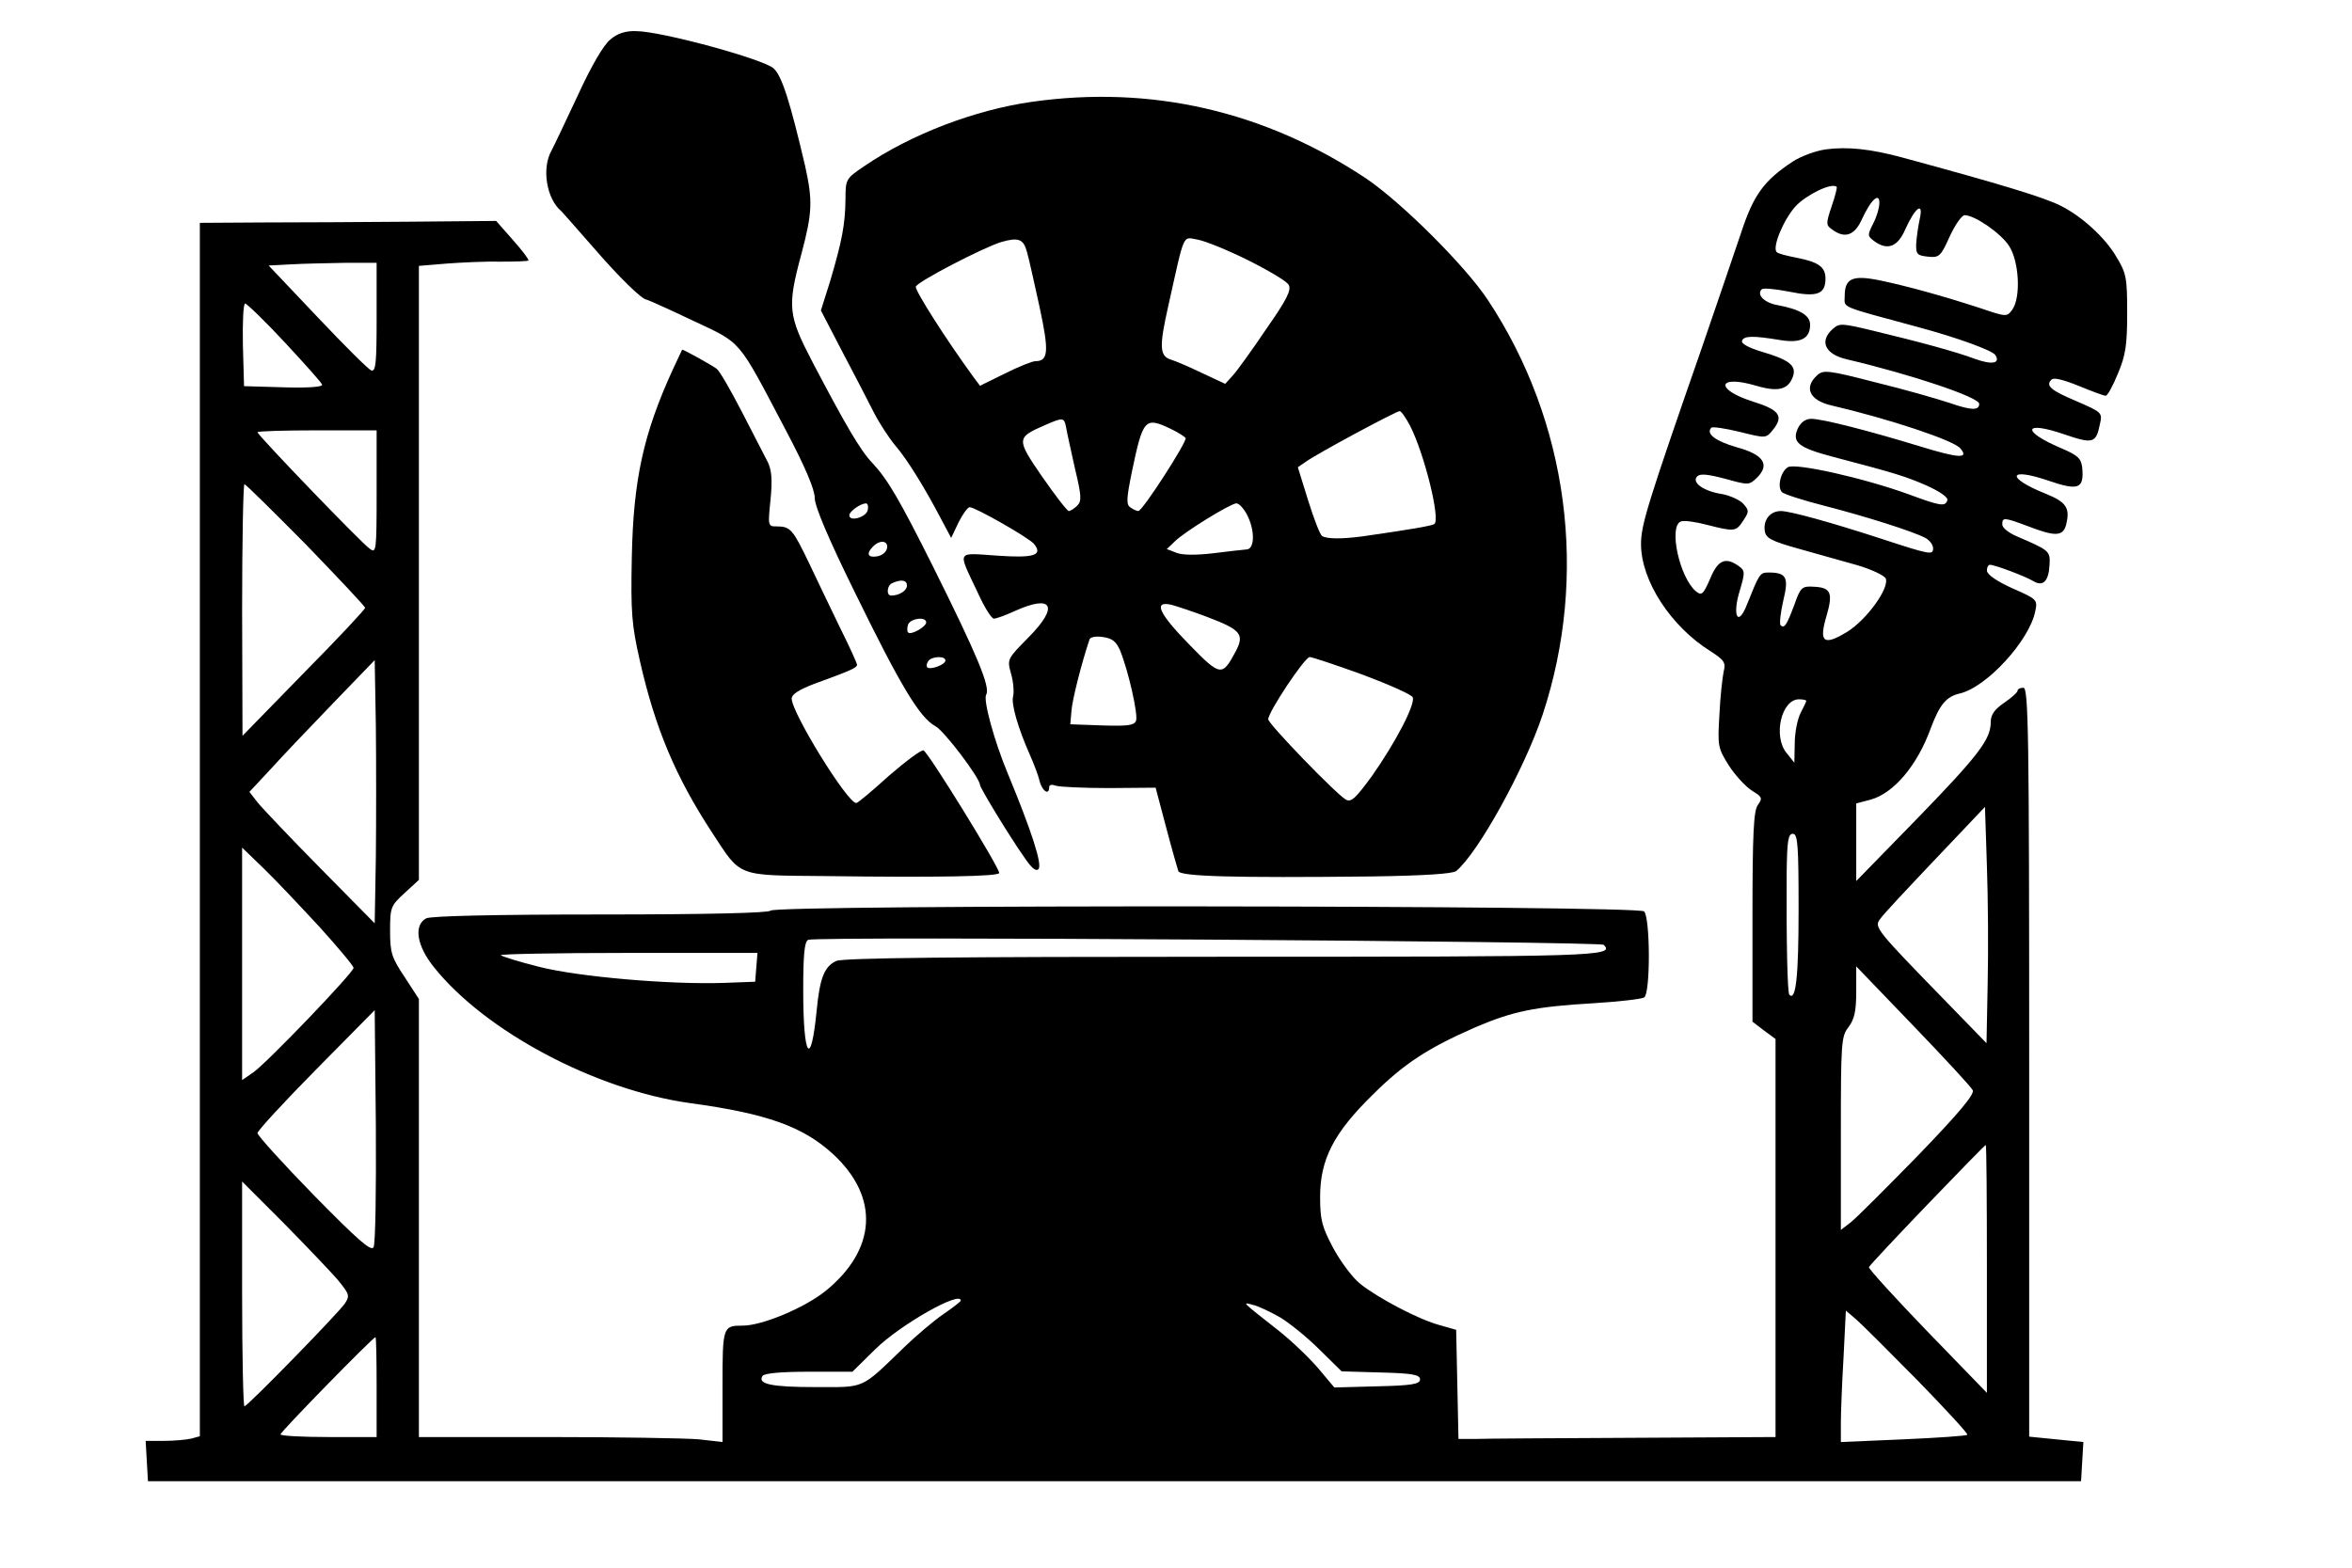 <?xml version="1.0" encoding="UTF-8" standalone="yes"?>
<svg version="1.0" xmlns="http://www.w3.org/2000/svg" width="612" height="408" viewBox="0 0 612 408" preserveAspectRatio="xMidYMid meet">
  <g transform="translate(0,408) scale(0.1,-0.1)" fill="#000000" stroke="none">
    <path d="M1588 3977 c-17 -13 -50 -70 -83 -142 -31 -66 -62 -132 -70 -147 -26
-46 -13 -126 26 -158 3 -3 40 -45 82 -93 70 -81 128 -137 140 -137 2 0 56 -24
119 -54 131 -62 115 -43 245 -290 48 -91 73 -150 73 -172 0 -22 36 -107 107
-251 116 -237 166 -321 207 -343 22 -11 116 -135 116 -153 0 -7 75 -131 113
-185 20 -30 32 -41 39 -34 11 11 -18 100 -81 252 -34 82 -63 188 -55 202 12
19 -24 104 -137 331 -89 178 -119 229 -159 272 -31 32 -70 99 -156 263 -63
121 -66 143 -29 280 29 109 30 139 10 230 -39 166 -60 234 -82 254 -26 24
-293 97 -358 97 -27 1 -49 -6 -67 -22z m670 -1224 c-3 -19 -48 -32 -48 -14 0
10 28 30 43 31 5 0 7 -8 5 -17z m50 -100 c-2 -10 -13 -19 -26 -21 -24 -4 -29
7 -10 26 18 18 40 15 36 -5z m52 -97 c0 -13 -20 -26 -41 -26 -14 0 -11 28 4
33 23 10 37 7 37 -7z m50 -96 c0 -11 -40 -34 -47 -26 -3 3 -3 12 0 21 7 16 47
21 47 5z m50 -99 c0 -11 -39 -25 -47 -18 -3 3 -2 10 2 16 8 13 45 15 45 2z"/>
    <path d="M2685 3815 c-148 -21 -314 -84 -437 -168 -47 -32 -48 -33 -48 -87 -1
-65 -9 -107 -40 -212 l-24 -76 54 -104 c30 -57 67 -128 82 -158 15 -30 42 -71
58 -90 31 -36 76 -109 120 -193 l25 -47 19 40 c11 22 24 40 29 40 15 0 153
-79 167 -95 25 -30 1 -38 -96 -31 -107 7 -103 16 -50 -96 17 -38 36 -68 42
-68 7 0 31 9 55 20 98 44 115 12 36 -68 -56 -57 -57 -57 -46 -96 6 -21 8 -48
5 -59 -5 -20 13 -82 44 -152 10 -23 22 -53 25 -68 7 -26 25 -38 25 -16 0 7 7
8 18 4 9 -3 71 -6 138 -6 l121 1 27 -102 c15 -57 30 -109 32 -115 4 -14 140
-18 504 -14 138 2 210 7 219 14 57 47 178 266 225 407 120 363 67 763 -143
1080 -59 89 -225 254 -317 316 -264 175 -558 243 -869 199z m-13 -390 c5 -16
19 -81 33 -144 25 -116 23 -141 -11 -141 -8 0 -43 -14 -79 -32 l-65 -32 -18
24 c-74 102 -152 225 -149 234 4 13 176 102 222 116 45 13 58 8 67 -25z m577
-23 c52 -26 99 -54 104 -63 8 -13 -4 -38 -58 -115 -37 -55 -76 -109 -87 -121
l-20 -22 -62 29 c-33 16 -69 31 -79 34 -30 9 -31 34 -7 140 44 197 36 179 78
172 20 -4 79 -28 131 -54z m420 -430 c37 -72 80 -245 63 -256 -8 -5 -69 -15
-187 -32 -54 -7 -92 -7 -105 1 -5 3 -21 44 -36 92 l-27 87 22 15 c31 22 234
131 243 131 4 0 16 -17 27 -38z m-895 -4 c2 -13 13 -61 23 -107 17 -71 18 -85
6 -97 -8 -8 -18 -14 -22 -14 -4 0 -35 40 -69 89 -68 99 -68 102 8 135 46 20
49 20 54 -6z m272 -4 c19 -9 36 -20 39 -24 5 -8 -112 -190 -123 -190 -4 0 -13
4 -20 9 -12 7 -11 23 3 92 29 139 34 145 101 113z m199 -224 c21 -41 20 -90
-2 -90 -10 -1 -49 -5 -87 -10 -43 -5 -78 -5 -94 1 l-26 10 21 20 c25 25 144
98 160 99 7 0 19 -13 28 -30z m-103 -266 c87 -33 97 -45 73 -90 -35 -65 -39
-65 -121 19 -79 81 -94 114 -46 103 15 -4 57 -18 94 -32z m-227 -88 c21 -52
47 -166 41 -182 -5 -12 -22 -14 -88 -12 l-83 3 3 35 c2 28 25 120 47 186 2 6
17 9 35 6 24 -3 35 -12 45 -36z m631 -62 c69 -26 128 -52 130 -59 7 -18 -44
-116 -105 -203 -43 -59 -55 -71 -69 -63 -25 14 -202 197 -202 209 0 19 95 162
108 162 6 0 69 -21 138 -46z"/>
    <path d="M4749 3691 c-26 -4 -64 -18 -85 -32 -74 -49 -101 -86 -133 -183 -17
-50 -62 -183 -101 -296 -143 -411 -160 -466 -160 -516 0 -95 77 -214 181 -279
36 -23 40 -30 34 -53 -3 -15 -9 -65 -11 -112 -5 -82 -4 -87 25 -133 17 -26 44
-55 60 -65 26 -16 28 -19 15 -37 -11 -15 -14 -74 -14 -292 l0 -272 30 -23 30
-22 0 -518 0 -518 -370 -2 c-203 -1 -389 -2 -412 -3 l-43 0 -3 142 -3 142 -42
12 c-54 14 -162 71 -208 108 -20 16 -51 58 -70 93 -29 55 -34 72 -34 133 0 97
35 166 136 265 82 82 146 123 267 176 98 42 155 54 308 63 66 4 126 11 132 15
17 10 16 208 0 224 -16 16 -2263 18 -2273 2 -4 -6 -162 -10 -441 -10 -281 0
-442 -4 -455 -10 -33 -18 -25 -71 20 -127 133 -167 421 -320 667 -354 199 -27
294 -61 372 -133 121 -112 113 -248 -20 -356 -55 -44 -165 -90 -215 -90 -52 0
-53 -2 -53 -157 l0 -146 -61 7 c-34 3 -212 6 -395 6 l-334 0 0 570 0 570 -37
57 c-34 51 -38 63 -38 121 0 61 2 65 38 98 l37 34 0 799 0 799 72 6 c40 3 104
6 142 5 37 0 69 1 71 3 2 2 -16 26 -40 53 l-44 50 -223 -2 c-123 -1 -296 -2
-385 -2 l-163 -1 0 -1579 0 -1579 -22 -6 c-13 -3 -45 -6 -71 -6 l-48 0 3 -53
3 -52 2515 0 2515 0 3 51 3 51 -71 7 -70 7 0 975 c0 859 -2 974 -15 974 -8 0
-15 -3 -15 -7 0 -5 -16 -19 -35 -32 -25 -17 -35 -31 -35 -50 0 -45 -30 -85
-192 -252 l-158 -162 0 101 0 101 38 10 c60 17 121 89 156 186 23 61 40 82 75
90 70 16 182 138 197 215 6 29 4 31 -60 59 -40 18 -66 36 -66 46 0 8 3 15 8
15 13 0 92 -30 112 -42 26 -16 41 -1 43 43 2 35 -1 37 -85 73 -21 9 -38 22
-38 31 0 19 4 19 68 -5 70 -27 90 -26 98 4 11 44 1 59 -53 81 -105 42 -98 70
7 34 79 -27 93 -21 88 34 -3 24 -11 32 -56 51 -103 44 -97 72 8 36 76 -26 84
-24 94 26 7 30 5 31 -59 59 -69 29 -83 41 -67 57 6 6 30 0 70 -16 34 -14 66
-26 71 -26 5 0 19 26 32 58 20 47 24 75 24 157 0 92 -2 104 -29 148 -29 49
-88 103 -143 131 -43 22 -155 56 -413 126 -81 22 -142 29 -201 21z m17 -148
c-15 -45 -15 -49 1 -60 33 -25 59 -16 78 27 10 22 24 45 32 51 19 17 17 -24
-3 -63 -15 -30 -15 -32 2 -45 35 -26 62 -16 82 31 26 57 48 73 37 25 -4 -19
-8 -47 -9 -64 -1 -27 3 -30 31 -33 29 -3 33 1 56 52 14 31 32 56 39 56 26 0
93 -46 115 -79 27 -40 32 -135 9 -167 -14 -19 -15 -19 -83 4 -98 32 -189 57
-260 72 -73 15 -93 6 -93 -41 0 -31 -17 -24 190 -80 104 -28 194 -61 202 -73
14 -22 -9 -26 -53 -10 -48 18 -139 43 -268 74 -79 19 -85 19 -102 4 -36 -32
-20 -66 36 -79 170 -40 345 -99 345 -116 0 -18 -21 -17 -76 2 -33 11 -120 36
-194 54 -124 32 -136 33 -152 18 -35 -32 -19 -65 37 -78 150 -35 319 -91 336
-112 23 -27 -3 -26 -104 5 -134 41 -255 72 -284 72 -15 0 -27 -9 -35 -25 -16
-36 1 -50 92 -74 164 -43 189 -51 244 -75 35 -16 56 -31 53 -38 -5 -17 -18
-15 -99 15 -118 43 -297 83 -316 71 -19 -12 -28 -52 -15 -65 5 -5 54 -21 109
-35 109 -28 232 -67 264 -84 11 -6 20 -18 20 -27 0 -18 -7 -17 -135 25 -129
42 -237 72 -261 72 -28 0 -46 -23 -42 -51 2 -19 16 -27 88 -47 47 -13 116 -33
153 -43 37 -11 71 -27 74 -35 9 -25 -49 -106 -100 -138 -62 -38 -75 -28 -54
42 17 59 11 73 -33 75 -31 2 -35 -1 -51 -47 -20 -53 -26 -63 -36 -53 -3 4 0
32 7 63 15 61 9 74 -38 74 -23 0 -24 -3 -57 -85 -23 -58 -38 -27 -18 38 14 47
14 52 -3 64 -34 24 -54 16 -74 -33 -18 -41 -22 -45 -37 -33 -43 36 -72 170
-39 182 8 3 38 -1 68 -9 71 -18 75 -18 94 11 16 24 15 27 0 44 -9 10 -34 21
-54 25 -48 7 -81 30 -66 46 8 8 27 6 73 -6 61 -17 62 -17 83 3 34 34 17 60
-53 79 -55 16 -81 35 -66 51 4 3 37 -2 74 -11 68 -17 68 -17 86 5 29 36 18 52
-52 74 -101 32 -92 71 9 41 58 -17 84 -10 96 26 8 27 -11 42 -83 63 -33 10
-53 21 -50 28 4 13 27 14 99 2 54 -9 78 4 78 40 0 24 -26 40 -85 51 -34 6 -55
27 -41 41 3 4 36 1 71 -6 73 -15 95 -7 95 34 0 30 -18 43 -74 54 -26 5 -50 11
-53 15 -12 12 17 83 49 119 28 30 93 62 107 51 2 -2 -4 -25 -13 -51z m-3786
-290 c0 -117 -2 -141 -14 -137 -8 3 -71 66 -140 139 l-127 134 58 3 c32 2 95
3 141 4 l82 0 0 -143z m-239 -64 c51 -55 96 -105 97 -110 3 -6 -37 -9 -100 -7
l-103 3 -3 108 c-1 59 1 107 6 107 4 0 51 -45 103 -101z m239 -390 c0 -154 -1
-160 -18 -147 -22 15 -292 296 -292 303 0 3 70 5 155 5 l155 0 0 -161z m-184
-136 c84 -87 154 -161 154 -165 0 -4 -72 -81 -160 -170 l-159 -163 -1 328 c0
180 3 327 6 327 3 0 75 -71 160 -157z m182 -814 l-3 -172 -142 144 c-78 79
-151 156 -163 171 l-21 27 54 58 c29 32 102 109 162 171 l110 114 3 -171 c1
-94 1 -248 0 -342z m3722 407 c0 -2 -7 -17 -15 -32 -8 -16 -15 -51 -15 -79
l-1 -50 -20 25 c-36 43 -14 140 32 140 11 0 19 -2 19 -4z m472 -736 l-3 -155
-102 105 c-186 191 -191 197 -175 218 7 11 72 80 143 155 l130 137 5 -153 c3
-83 4 -222 2 -307z m-492 193 c0 -175 -7 -239 -24 -222 -5 5 -8 134 -7 317 1
84 4 102 16 102 13 0 15 -29 15 -197z m-3849 -45 c49 -54 89 -102 89 -107 0
-12 -224 -246 -261 -272 l-29 -20 0 302 0 303 56 -54 c31 -30 96 -99 145 -152z
m3342 -47 c30 -30 -18 -31 -988 -31 -710 0 -991 -3 -1009 -11 -31 -14 -43 -45
-51 -129 -15 -153 -35 -123 -35 52 0 91 3 128 13 132 20 10 2061 -4 2070 -13z
m-2205 -58 l-3 -38 -80 -3 c-142 -5 -382 16 -483 42 -52 13 -96 27 -99 30 -4
3 145 6 331 6 l337 0 -3 -37z m3165 -320 c6 -10 -34 -58 -141 -169 -83 -85
-162 -164 -176 -175 l-26 -20 0 251 c0 237 1 253 20 277 15 20 20 41 20 92 l0
66 148 -154 c81 -84 151 -160 155 -168z m-4161 -409 c-6 -12 -42 20 -155 135
-81 83 -147 156 -147 162 0 6 69 81 153 166 l152 154 3 -301 c1 -166 -1 -308
-6 -316z m4198 -56 l0 -323 -155 160 c-85 88 -153 163 -152 167 2 8 300 318
304 318 2 0 3 -145 3 -322z m-4291 -29 c30 -37 32 -41 18 -62 -18 -26 -253
-267 -261 -267 -3 0 -6 132 -6 293 l0 292 108 -108 c59 -60 122 -126 141 -148z
m1621 -54 c0 -2 -20 -18 -45 -35 -25 -17 -71 -56 -103 -87 -114 -110 -99 -103
-230 -103 -116 0 -151 8 -138 29 5 7 48 11 121 11 l113 0 60 59 c64 63 222
153 222 126z m830 -43 c25 -15 71 -52 103 -84 l58 -57 102 -3 c83 -2 102 -6
102 -18 0 -12 -20 -16 -112 -18 l-111 -3 -42 50 c-23 27 -69 71 -103 98 -98
77 -96 75 -67 67 14 -3 45 -18 70 -32z m1659 -164 c74 -76 133 -140 130 -142
-2 -3 -77 -8 -167 -12 l-162 -7 0 50 c0 27 3 104 7 171 l6 121 26 -22 c14 -12
86 -84 160 -159z m-4009 -18 l0 -130 -125 0 c-69 0 -125 3 -125 7 0 7 241 253
247 253 2 0 3 -58 3 -130z"/>
    <path d="M1751 3119 c-77 -168 -103 -288 -107 -489 -3 -146 0 -177 21 -270 40
-176 93 -302 188 -447 76 -116 61 -111 292 -113 293 -4 455 -1 455 8 0 15
-185 315 -197 319 -6 2 -46 -28 -90 -66 -43 -39 -81 -71 -85 -71 -23 0 -168
235 -168 272 0 11 19 23 58 38 96 35 112 42 112 50 0 4 -20 48 -44 96 -24 49
-60 125 -81 169 -42 87 -48 95 -84 95 -23 0 -23 1 -16 70 5 51 3 76 -7 97 -8
15 -38 74 -67 130 -29 56 -58 107 -66 113 -10 8 -85 50 -90 50 0 0 -11 -23
-24 -51z"/>
  </g>
</svg>